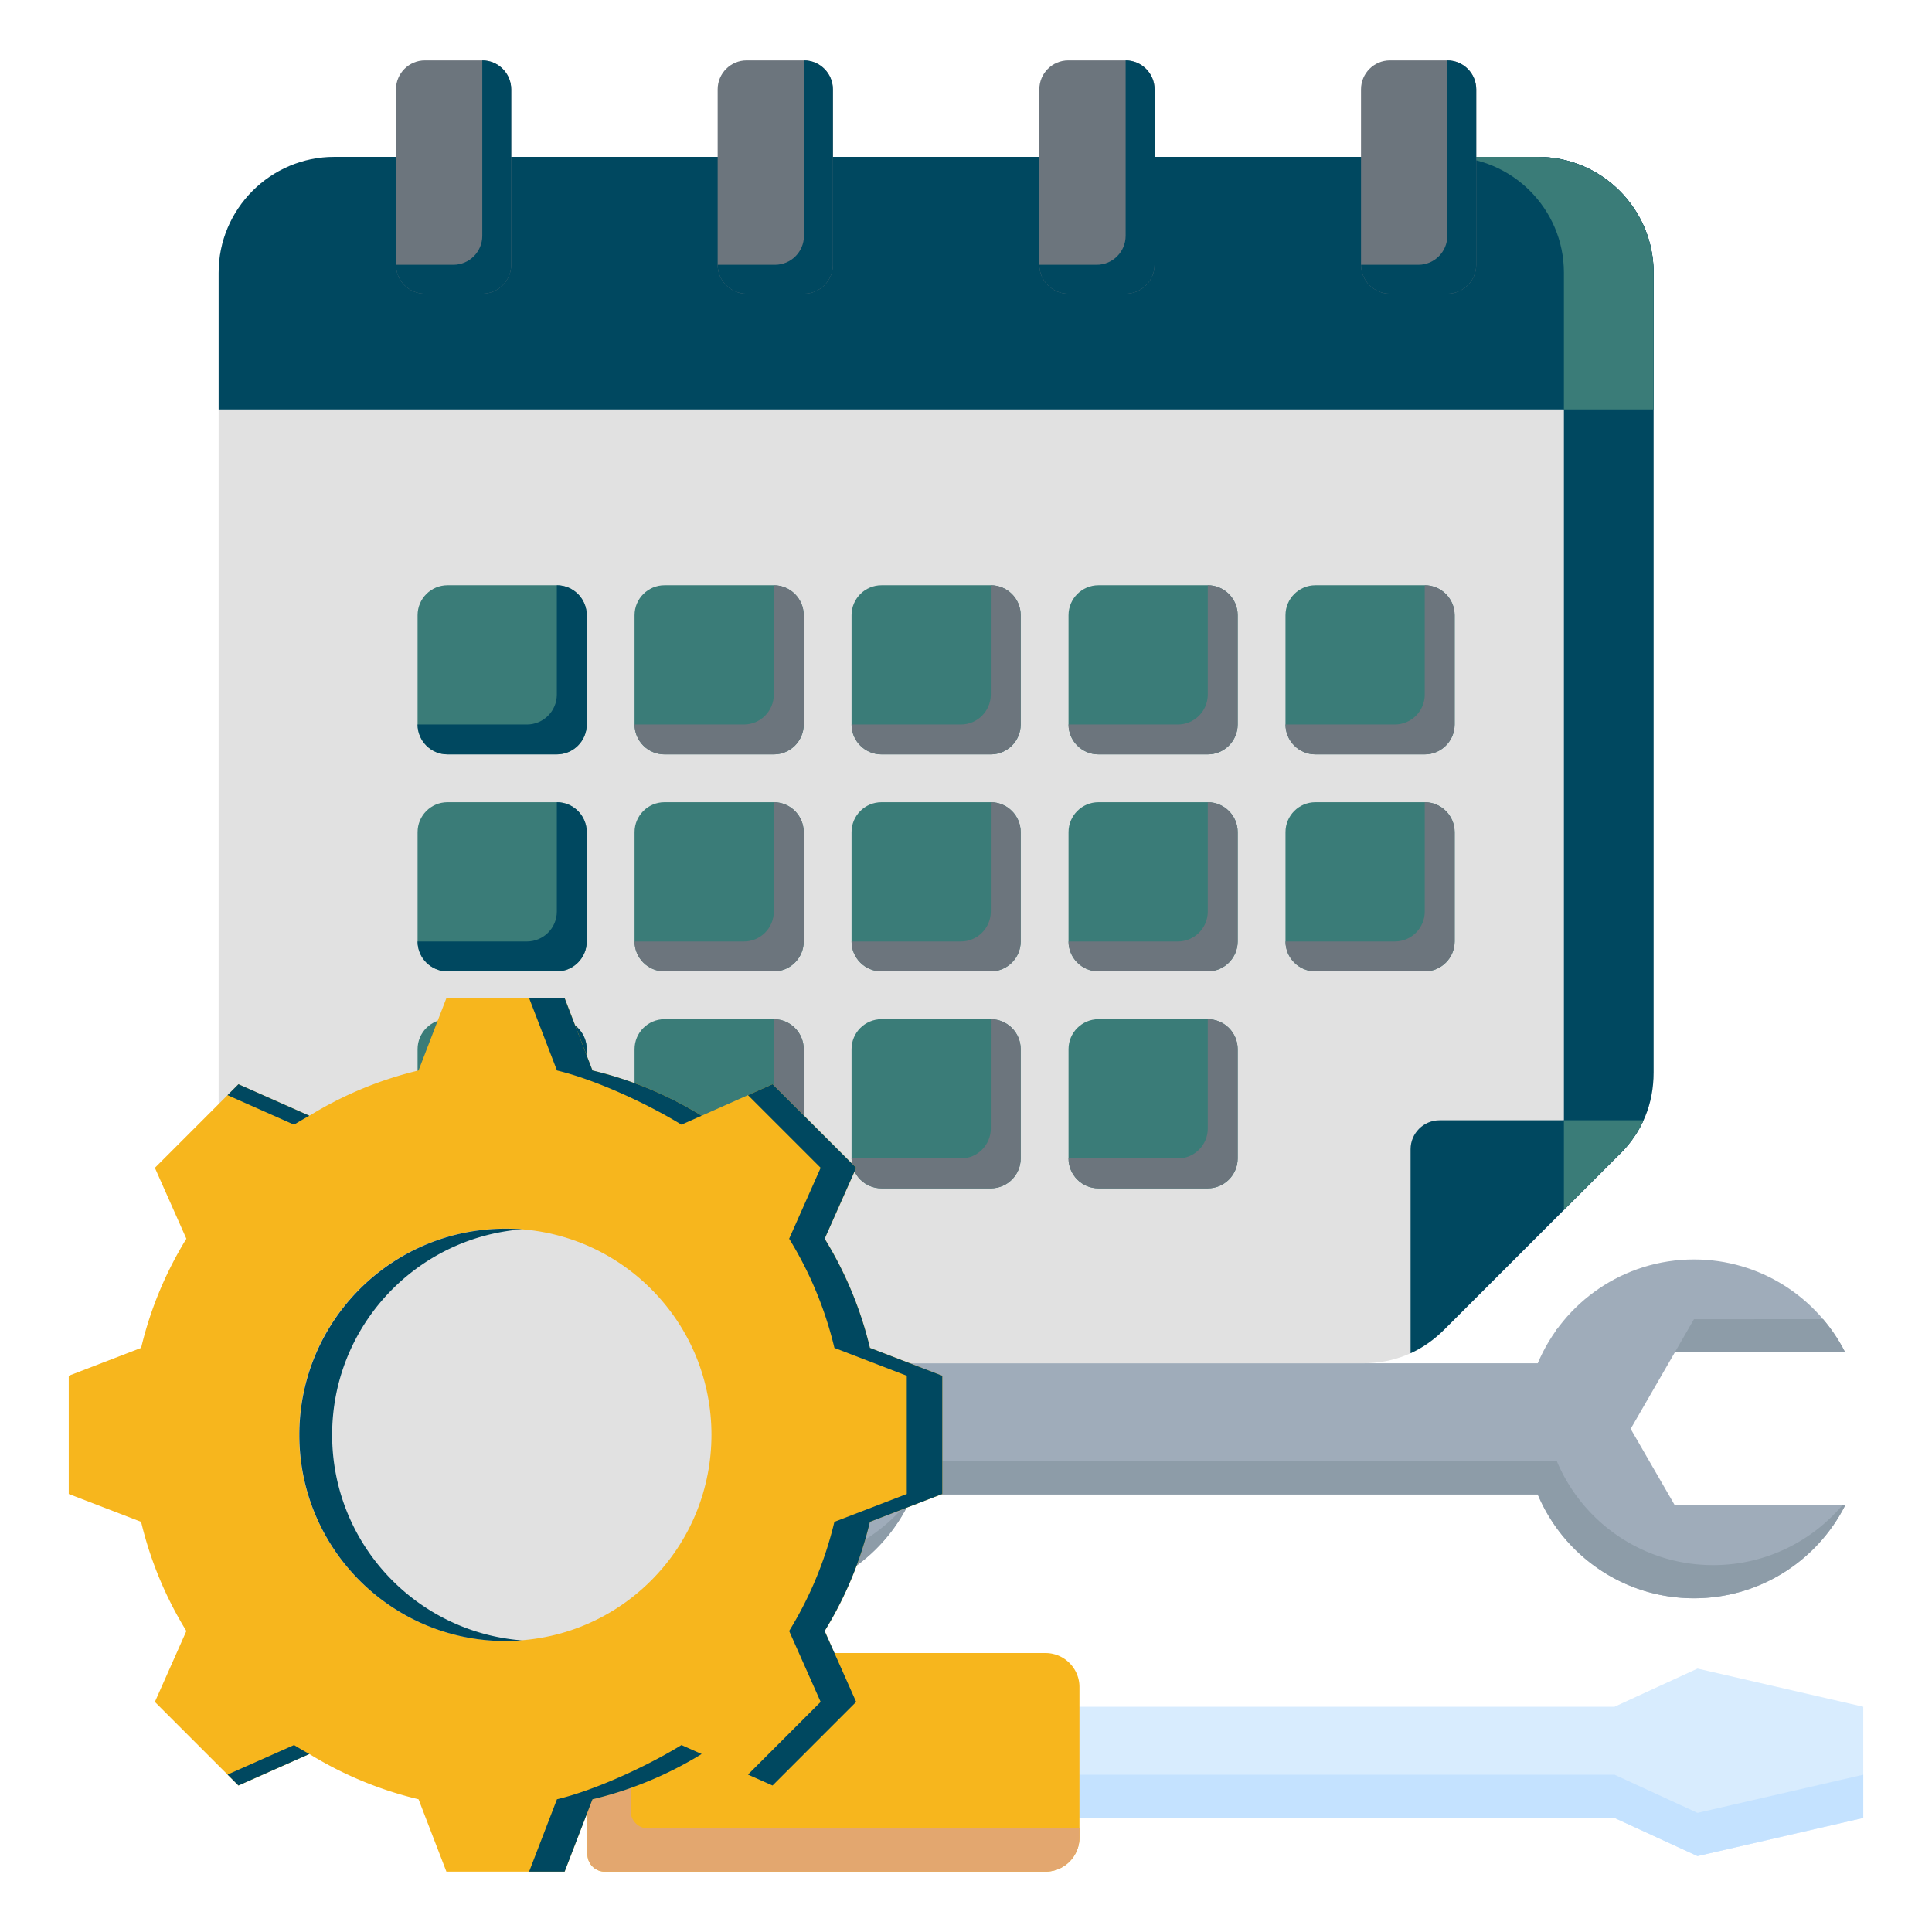 <svg xmlns="http://www.w3.org/2000/svg" xmlns:xlink="http://www.w3.org/1999/xlink" width="512" height="512" x="0" y="0" viewBox="0 0 512 512" style="enable-background:new 0 0 512 512" xml:space="preserve" class=""><g><g fill-rule="evenodd" clip-rule="evenodd"><path fill="#d8ecfe" d="m211.223 481.77.001-29.468 216.639-.001 21.996-10.113 43.924 10.113v29.47l-43.924 10.113-21.997-10.113z" opacity="1" data-original="#d8ecfe" class=""></path><path fill="#c4e2ff" d="m211.223 481.77.001-11.452 216.638.001 21.997 10.114 43.924-10.114v11.451l-43.924 10.115-21.997-10.115z" opacity="1" data-original="#c4e2ff" class=""></path><path fill="#f7b61d" d="M155.68 491.42v-48.768a4.594 4.594 0 0 1 4.581-4.581h116.807c4.949 0 8.999 4.049 8.999 8.999v39.932c0 4.949-4.049 8.999-8.999 8.999H160.261a4.595 4.595 0 0 1-4.581-4.581z" opacity="1" data-original="#f1ba84" class=""></path><path fill="#e3a76f" d="M155.68 491.42v-48.769a4.594 4.594 0 0 1 4.581-4.581h6.871v41.898a4.594 4.594 0 0 0 4.58 4.581h114.354v2.453c0 4.949-4.049 8.999-8.999 8.999H160.261a4.595 4.595 0 0 1-4.581-4.581z" opacity="1" data-original="#e3a76f"></path><path fill="#9facba" d="M407.517 361.285c6.792-16.165 22.773-27.518 41.407-27.518 17.498.001 32.657 10.013 40.064 24.619l-45.138.001-11.707 20.276 11.707 20.275 45.138.001c-7.407 14.607-22.565 24.618-40.064 24.619-18.634 0-34.615-11.353-41.407-27.518H241.916c-6.792 16.166-22.773 27.518-41.407 27.518-17.499.001-32.657-10.012-40.064-24.619h45.138l11.706-20.276-11.707-20.276h-45.137c7.407-14.607 22.565-24.619 40.063-24.619 18.634-.001 34.615 11.352 41.407 27.518z" opacity="1" data-original="#9facba" class=""></path><path fill="#8d9ca8" d="M412.439 352.5c.122-.17.244-.339.369-.507-.073.169-.147.338-.218.507zm70.702-2.9a44.957 44.957 0 0 1 5.847 8.786l-45.139.001-6.634 11.49h-.001l11.707-20.275zm5.072 49.338h.775c-7.408 14.607-22.566 24.618-40.064 24.619-18.633 0-34.615-11.353-41.407-27.518H241.92a44.836 44.836 0 0 0 4.922-8.786H412.59c6.792 16.165 22.773 27.518 41.407 27.518 13.709 0 25.982-6.146 34.216-15.833zm-246.515-2.393c-6.911 15.895-22.751 27.011-41.188 27.01-17.499 0-32.657-10.012-40.064-24.619h10.919c8.234 9.686 20.507 15.833 34.217 15.833 14.807.001 27.938-7.167 36.116-18.224zm-24.407-17.884-11.707-20.275h-45.138a44.882 44.882 0 0 1 5.847-8.786h44.364l11.706 20.276z" opacity="1" data-original="#8d9ca8" class=""></path><path fill="#e1e1e1" d="M407.552 41.577c16.891 0 30.668 13.777 30.668 30.668v211.936c0 8.445-3.011 15.713-8.982 21.685L382.8 352.303c-5.972 5.972-13.24 8.982-21.685 8.982H88.608c-16.891 0-30.667-13.776-30.667-30.668V72.245c0-16.891 13.776-30.668 30.667-30.668z" opacity="1" data-original="#eceff1" class=""></path><path fill="#004860" d="M407.552 41.577c16.891 0 30.668 13.777 30.668 30.668v211.936c0 8.445-3.011 15.713-8.982 21.685h-14.786V72.245c0-16.891-13.777-30.668-30.668-30.668z" opacity="1" data-original="#d1d1d6" class=""></path><path fill="#004860" d="M373.818 304.551v54.077c3.257-1.487 6.255-3.597 8.982-6.324l46.438-46.437c2.728-2.728 4.837-5.725 6.324-8.982h-54.077c-4.223-.001-7.667 3.443-7.667 7.666z" opacity="1" data-original="#d1d1d6" class=""></path><path fill="#3a7c78" d="m414.452 320.652 14.786-14.786c2.728-2.728 4.837-5.725 6.324-8.982h-21.11z" opacity="1" data-original="#b1b1b5" class=""></path><path fill="#3a7c78" d="M205.069 155.094h-28.981c-4.364 0-7.923 3.559-7.923 7.922v28.981c0 4.364 3.559 7.922 7.923 7.922h28.981c4.363 0 7.922-3.559 7.922-7.922v-28.981c0-4.363-3.559-7.922-7.922-7.922zm0 115.004h-28.981c-4.364 0-7.923 3.559-7.923 7.922v28.981c0 4.363 3.559 7.922 7.923 7.922h28.981c4.363 0 7.922-3.559 7.922-7.922V278.02c0-4.363-3.559-7.922-7.922-7.922zm115.004 0h-28.981c-4.363 0-7.922 3.559-7.922 7.922v28.981c0 4.363 3.559 7.922 7.922 7.922h28.981c4.364 0 7.922-3.559 7.922-7.922V278.02c0-4.363-3.559-7.922-7.922-7.922zm-57.502 0H233.59c-4.363 0-7.922 3.559-7.922 7.922v28.981c0 4.363 3.559 7.922 7.922 7.922h28.981c4.363 0 7.922-3.559 7.922-7.922V278.02c0-4.363-3.559-7.922-7.922-7.922zm-57.502-57.502h-28.981c-4.364 0-7.923 3.559-7.923 7.922V249.5c0 4.364 3.559 7.923 7.923 7.923h28.981c4.363 0 7.922-3.559 7.922-7.923v-28.981c0-4.364-3.559-7.923-7.922-7.923zm172.506 0h-28.982c-4.363 0-7.922 3.559-7.922 7.922V249.5c0 4.364 3.559 7.923 7.922 7.923h28.982c4.364 0 7.922-3.559 7.922-7.923v-28.981c0-4.364-3.559-7.923-7.922-7.923zm-57.502 0h-28.981c-4.363 0-7.922 3.559-7.922 7.922V249.5c0 4.364 3.559 7.923 7.922 7.923h28.981c4.364 0 7.922-3.559 7.922-7.923v-28.981c0-4.364-3.559-7.923-7.922-7.923zm-57.502 0H233.59c-4.363 0-7.922 3.559-7.922 7.922V249.5c0 4.364 3.559 7.923 7.922 7.923h28.981c4.363 0 7.922-3.559 7.922-7.923v-28.981c0-4.364-3.559-7.923-7.922-7.923zm115.004-57.502h-28.982c-4.363 0-7.922 3.559-7.922 7.922v28.981c0 4.364 3.559 7.922 7.922 7.922h28.982c4.364 0 7.922-3.559 7.922-7.922v-28.981c0-4.363-3.559-7.922-7.922-7.922zm-57.502 0h-28.981c-4.363 0-7.922 3.559-7.922 7.922v28.981c0 4.364 3.559 7.922 7.922 7.922h28.981c4.364 0 7.922-3.559 7.922-7.922v-28.981c0-4.363-3.559-7.922-7.922-7.922zm-57.502 0H233.59c-4.363 0-7.922 3.559-7.922 7.922v28.981c0 4.364 3.559 7.922 7.922 7.922h28.981c4.363 0 7.922-3.559 7.922-7.922v-28.981c0-4.363-3.559-7.922-7.922-7.922z" opacity="1" data-original="#8ac9fe" class=""></path><path fill="#6c757d" d="m205.069 155.094-.001 28.981c0 4.364-3.559 7.923-7.922 7.923h-28.981c0 4.364 3.559 7.922 7.923 7.922h28.981c4.363 0 7.922-3.559 7.922-7.922v-28.981c0-4.364-3.559-7.923-7.922-7.923zm0 57.502-.001 28.981c0 4.364-3.559 7.923-7.922 7.923h-28.981c0 4.364 3.559 7.923 7.923 7.923h28.981c4.363 0 7.922-3.559 7.922-7.923v-28.981c0-4.364-3.559-7.923-7.922-7.923zm115.004 57.502v28.981c0 4.363-3.559 7.922-7.922 7.922H283.17c0 4.363 3.559 7.922 7.922 7.922h28.981c4.364 0 7.922-3.559 7.922-7.922V278.02c0-4.363-3.559-7.922-7.922-7.922zm-57.502 0-.001 28.981c0 4.363-3.559 7.922-7.922 7.922h-28.981c0 4.363 3.559 7.922 7.922 7.922h28.981c4.363 0 7.922-3.559 7.922-7.922V278.02c.001-4.363-3.558-7.922-7.921-7.922zm-57.502 0-.001 28.981c0 4.363-3.559 7.922-7.922 7.922h-28.981c0 4.363 3.559 7.922 7.923 7.922h28.981c4.363 0 7.922-3.559 7.922-7.922V278.02c0-4.363-3.559-7.922-7.922-7.922zm172.506-57.502v28.981c0 4.364-3.559 7.923-7.923 7.923h-28.981c0 4.364 3.559 7.923 7.922 7.923h28.982c4.364 0 7.922-3.559 7.922-7.923v-28.981c0-4.364-3.559-7.923-7.922-7.923zm-57.502 0v28.981c0 4.364-3.559 7.923-7.922 7.923H283.17c0 4.364 3.559 7.923 7.922 7.923h28.981c4.364 0 7.922-3.559 7.922-7.923v-28.981c0-4.364-3.559-7.923-7.922-7.923zm-57.502 0-.001 28.981c0 4.364-3.559 7.923-7.922 7.923h-28.981c0 4.364 3.559 7.923 7.922 7.923h28.981c4.363 0 7.922-3.559 7.922-7.923v-28.981c.001-4.364-3.558-7.923-7.921-7.923zm115.004-57.502v28.981c0 4.364-3.559 7.923-7.923 7.923h-28.981c0 4.364 3.559 7.922 7.922 7.922h28.982c4.364 0 7.922-3.559 7.922-7.922v-28.981c0-4.364-3.559-7.923-7.922-7.923zm-57.502 0v28.981c0 4.364-3.559 7.923-7.922 7.923H283.17c0 4.364 3.559 7.922 7.922 7.922h28.981c4.364 0 7.922-3.559 7.922-7.922v-28.981c0-4.364-3.559-7.923-7.922-7.923zm-57.502 0-.001 28.981c0 4.364-3.559 7.923-7.922 7.923h-28.981c0 4.364 3.559 7.922 7.922 7.922h28.981c4.363 0 7.922-3.559 7.922-7.922v-28.981c.001-4.364-3.558-7.923-7.921-7.923z" opacity="1" data-original="#60b7ff" class=""></path><path fill="#3a7c78" d="M147.567 270.098h-28.981c-4.364 0-7.922 3.559-7.922 7.922v28.981c0 4.363 3.559 7.922 7.922 7.922h28.981c4.364 0 7.923-3.559 7.923-7.922V278.02c-.001-4.363-3.56-7.922-7.923-7.922zm0-115.004h-28.981c-4.364 0-7.922 3.559-7.922 7.922v28.981c0 4.364 3.559 7.922 7.922 7.922h28.981c4.364 0 7.923-3.559 7.923-7.922v-28.981c-.001-4.363-3.56-7.922-7.923-7.922zm0 57.502h-28.981c-4.364 0-7.922 3.559-7.922 7.922V249.5c0 4.364 3.559 7.923 7.922 7.923h28.981c4.364 0 7.923-3.559 7.923-7.923v-28.981c-.001-4.364-3.56-7.923-7.923-7.923z" opacity="1" data-original="#fe646f" class=""></path><path fill="#004860" d="M147.567 212.596v28.981c0 4.364-3.559 7.923-7.922 7.923h-28.981c0 4.364 3.559 7.923 7.922 7.923h28.981c4.364 0 7.923-3.559 7.923-7.923v-28.981c-.001-4.364-3.56-7.923-7.923-7.923zm0-57.502v28.981c0 4.364-3.559 7.923-7.922 7.923h-28.981c0 4.364 3.559 7.922 7.922 7.922h28.981c4.364 0 7.923-3.559 7.923-7.922v-28.981c-.001-4.364-3.56-7.923-7.923-7.923zm0 115.004v28.981c0 4.363-3.559 7.922-7.922 7.922h-28.981c0 4.363 3.559 7.922 7.922 7.922h28.981c4.364 0 7.923-3.559 7.923-7.922V278.02c-.001-4.363-3.56-7.922-7.923-7.922z" opacity="1" data-original="#fd4755" class=""></path><path fill="#004860" d="M57.94 108.505h380.28v-36.26c0-16.891-13.777-30.668-30.668-30.668H88.607c-16.891 0-30.667 13.777-30.667 30.668z" opacity="1" data-original="#d1d1d6" class=""></path><path fill="#3a7c78" d="M414.452 108.505h23.768v-36.26c0-16.891-13.777-30.668-30.668-30.668h-23.768c16.891 0 30.668 13.777 30.668 30.668z" opacity="1" data-original="#b1b1b5" class=""></path><path fill="#6c757d" d="M112.606 15.997h15.202c4.223 0 7.667 3.444 7.667 7.667V70.17c0 4.223-3.444 7.667-7.667 7.667h-15.202c-4.223 0-7.667-3.444-7.667-7.667V23.664c0-4.223 3.445-7.667 7.667-7.667zm255.743 0h15.203c4.223 0 7.667 3.444 7.667 7.667V70.17c0 4.223-3.444 7.667-7.667 7.667h-15.203c-4.223 0-7.667-3.444-7.667-7.667V23.664c0-4.223 3.444-7.667 7.667-7.667zm-85.248 0h15.203c4.223 0 7.667 3.444 7.667 7.667V70.17c0 4.223-3.444 7.667-7.667 7.667h-15.203c-4.223 0-7.667-3.444-7.667-7.667V23.664c0-4.223 3.444-7.667 7.667-7.667zm-85.247 0h15.202c4.223 0 7.667 3.444 7.667 7.667V70.17c0 4.223-3.444 7.667-7.667 7.667h-15.202c-4.223 0-7.667-3.444-7.667-7.667V23.664c0-4.223 3.444-7.667 7.667-7.667z" opacity="1" data-original="#837683" class=""></path><path fill="#004860" d="M360.682 70.17c0 4.223 3.444 7.667 7.667 7.667h15.203c4.223 0 7.667-3.444 7.667-7.667V23.664c0-4.223-3.444-7.667-7.667-7.667v46.506c0 4.223-3.444 7.667-7.667 7.667zm-155.293 0-15.202.001c0 4.223 3.444 7.667 7.667 7.667h15.203c4.223 0 7.667-3.444 7.667-7.667V23.664c0-4.223-3.444-7.667-7.667-7.667v46.506c-.001 4.223-3.445 7.667-7.668 7.667zm-77.58 7.667c4.223 0 7.667-3.444 7.667-7.667V23.664c0-4.223-3.444-7.667-7.667-7.667v46.506c0 4.223-3.444 7.667-7.667 7.667l-15.202.001c0 4.223 3.444 7.667 7.667 7.667h15.202zm170.495 0c4.223 0 7.667-3.444 7.667-7.667V23.664c0-4.223-3.444-7.667-7.667-7.667v46.506c0 4.223-3.444 7.667-7.667 7.667l-15.202.001c0 4.223 3.444 7.667 7.667 7.667h15.202z" opacity="1" data-original="#685e68" class=""></path><path fill="#f7b61d" d="M157.015 283.685a98.781 98.781 0 0 1 28.926 11.992l18.796-8.348 22.154 22.154-8.346 18.791a98.767 98.767 0 0 1 11.994 28.934l19.177 7.381v31.33l-19.182 7.383a98.781 98.781 0 0 1-11.992 28.926l8.348 18.797-22.153 22.154-18.791-8.346a98.778 98.778 0 0 1-28.934 11.994l-7.381 19.177h-31.33l-7.383-19.181a98.781 98.781 0 0 1-28.926-11.992l-18.796 8.348-22.154-22.154 8.346-18.791A98.778 98.778 0 0 1 37.394 403.3l-19.177-7.381v-31.33l19.18-7.383a98.757 98.757 0 0 1 11.993-28.928l-8.347-18.795 22.153-22.154 18.797 8.348a98.781 98.781 0 0 1 28.926-11.992l7.384-19.182h31.329z" opacity="1" data-original="#ffe177" class=""></path><path fill="#004860" d="m81.993 464.83-18.796 8.348-2.895-2.894 17.623-7.827a99.54 99.54 0 0 0 4.068 2.373zm75.022-181.145a98.781 98.781 0 0 1 28.926 11.992l-5.343 2.373c-8.945-5.508-22.774-11.933-32.994-14.365l-7.383-19.182h9.411zm28.932 181.147a98.778 98.778 0 0 1-28.934 11.994l-7.381 19.177h-9.411l7.381-19.177c10.222-2.432 24.054-8.857 33.001-14.367zM60.301 290.223l2.894-2.894 18.797 8.348a99.06 99.06 0 0 0-4.068 2.373zm137.92 0 6.516-2.894 22.154 22.154-8.346 18.791a98.767 98.767 0 0 1 11.994 28.934l19.177 7.381v31.33l-19.182 7.383a98.781 98.781 0 0 1-11.992 28.926l8.348 18.797-22.153 22.154-6.517-2.894 19.259-19.26-8.348-18.797a98.781 98.781 0 0 0 11.992-28.926l19.182-7.383v-31.33l-19.177-7.381a98.767 98.767 0 0 0-11.994-28.934l8.346-18.791z" opacity="1" data-original="#ffd064" class=""></path><circle cx="133.967" cy="380.253" r="54.635" fill="#e1e1e1" transform="rotate(-45 133.907 380.307)" opacity="1" data-original="#eceff1" class=""></circle><path fill="#004860" d="M133.966 325.618c-30.176 0-54.635 24.459-54.635 54.636s24.459 54.635 54.635 54.635c1.463 0 2.912-.059 4.346-.172-28.144-2.214-50.29-25.75-50.29-54.463 0-28.714 22.145-52.249 50.29-54.464a55.287 55.287 0 0 0-4.346-.172z" opacity="1" data-original="#d1d1d6" class=""></path></g></g></svg>